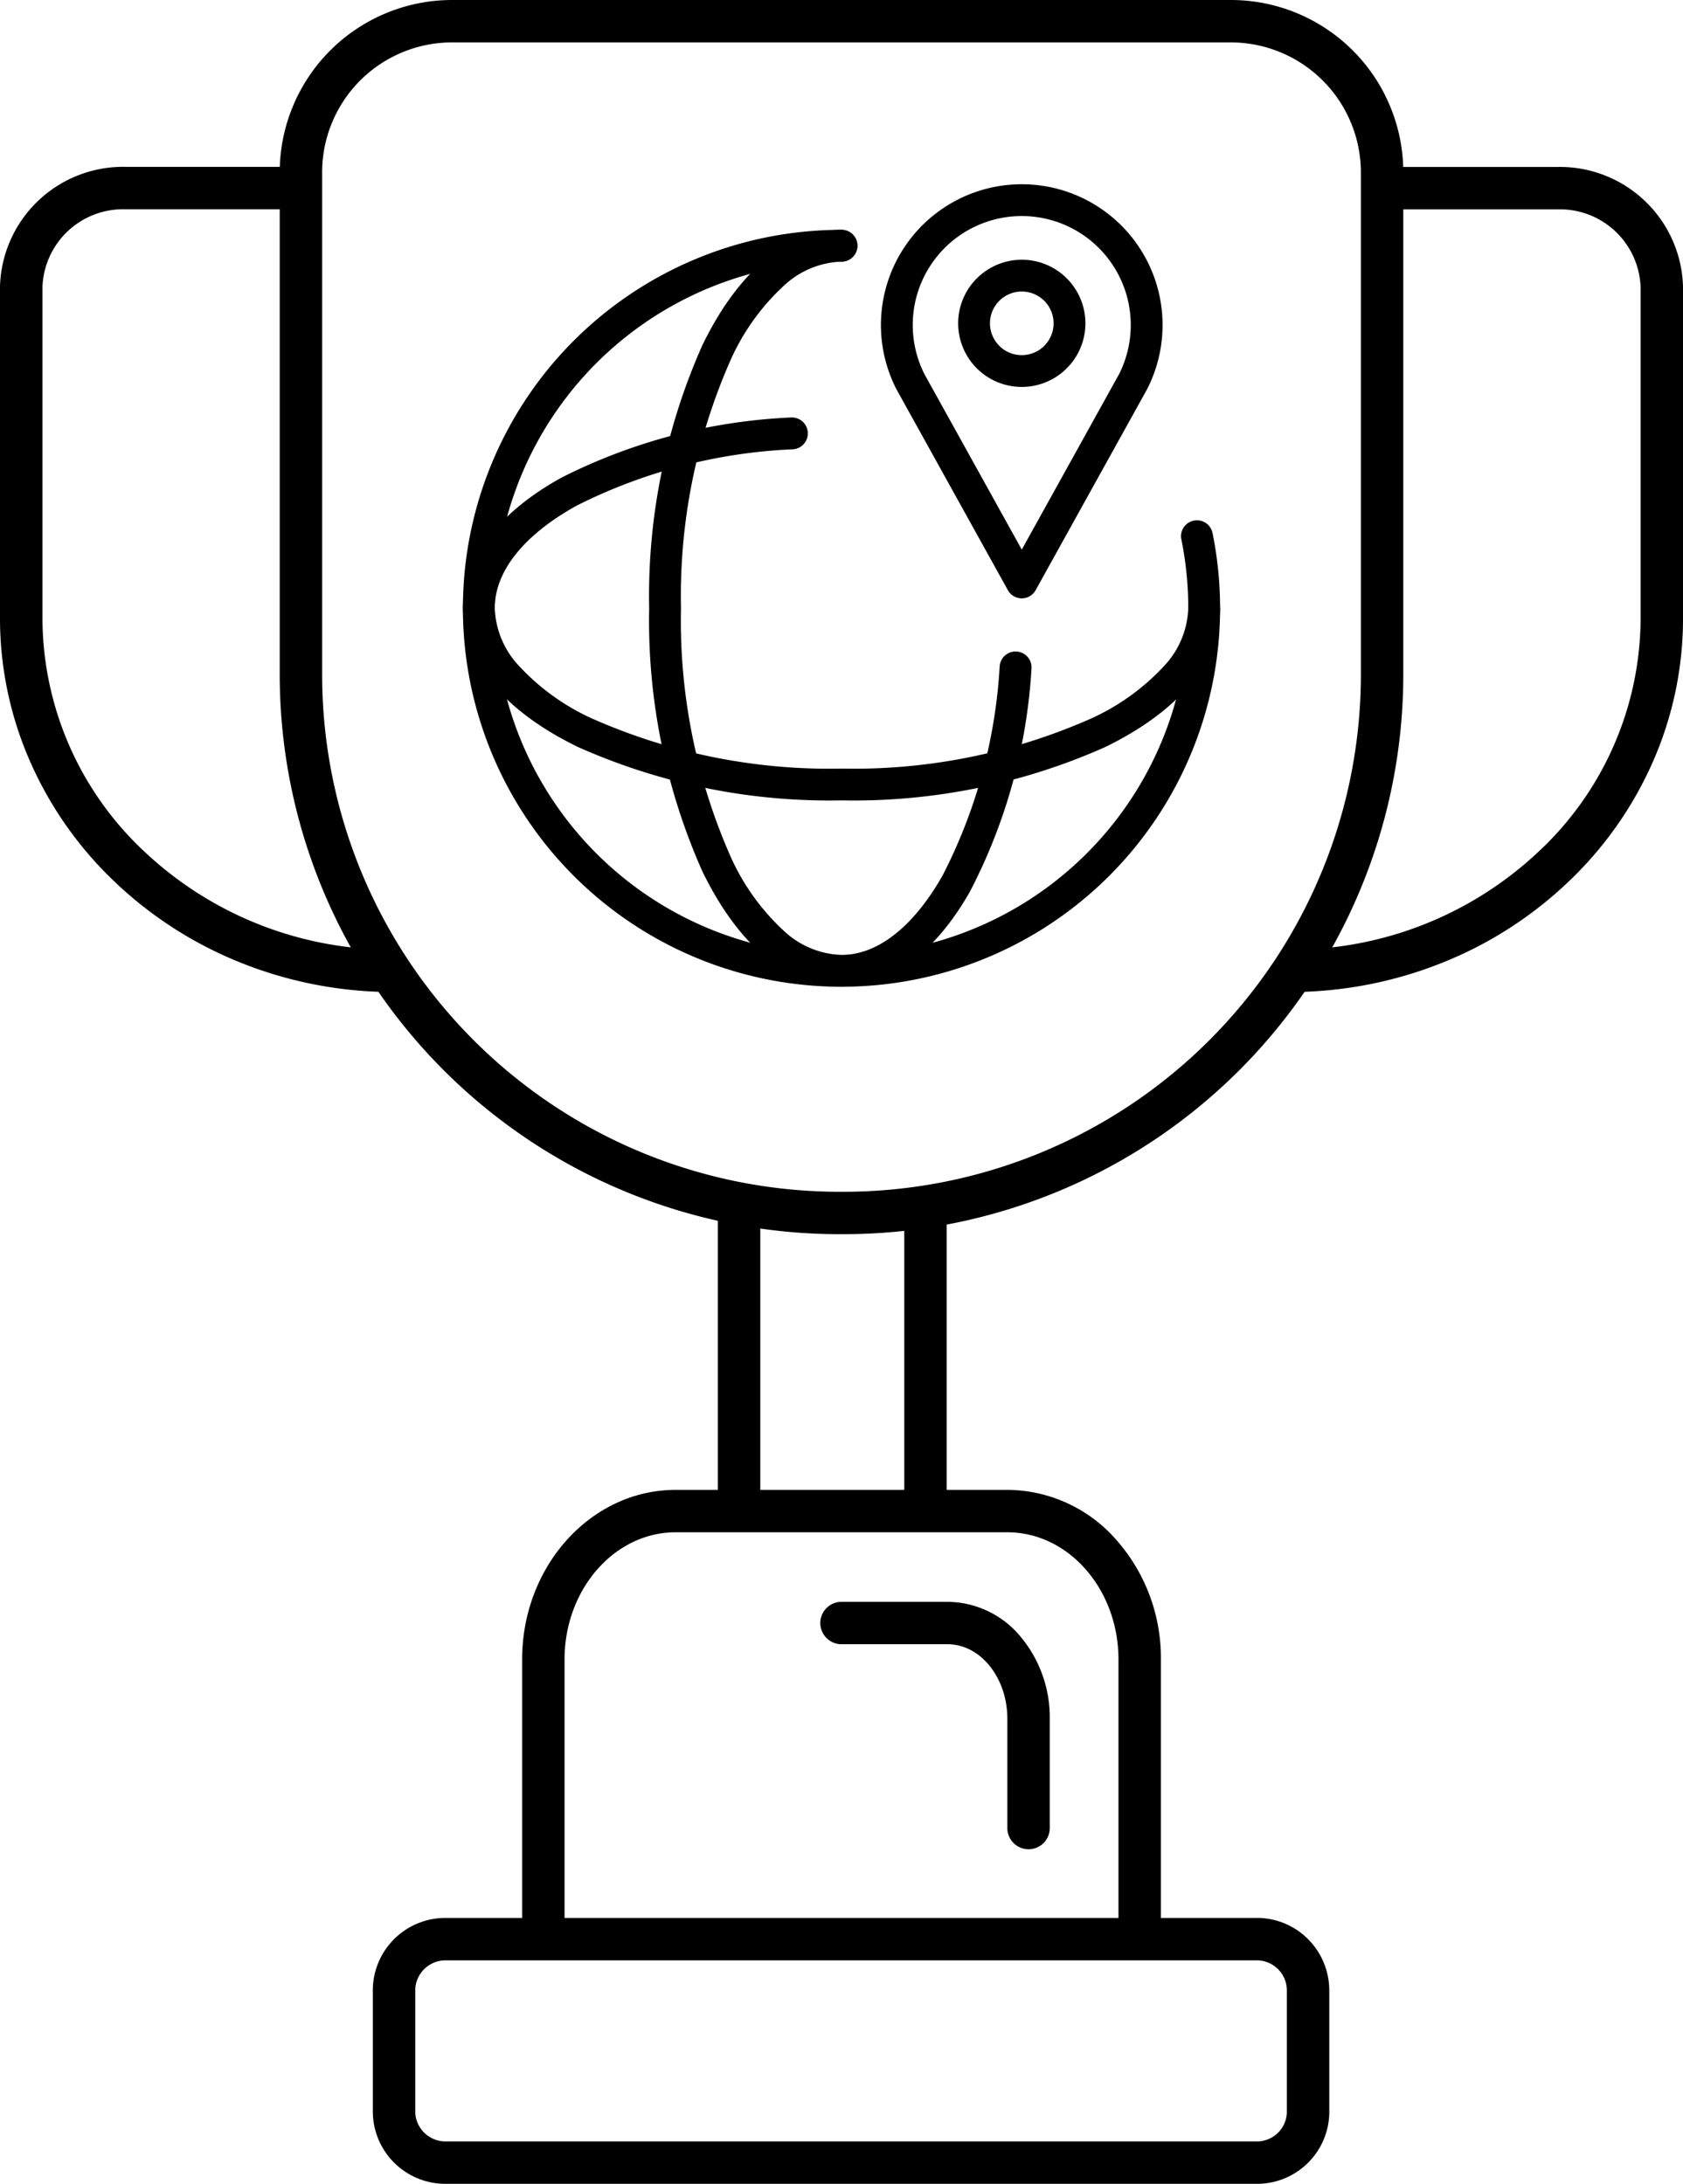 <svg xmlns="http://www.w3.org/2000/svg" width="79.359" height="103.001" viewBox="0 0 79.359 103.001"><g transform="translate(-0.32)"><path d="M18.9,46.79a19.323,19.323,0,0,1-7.215-1.379,18.6,18.6,0,0,1-5.9-3.768,17.56,17.56,0,0,1-3.993-5.608A16.77,16.77,0,0,1,.32,29.15V13.5A5.808,5.808,0,0,1,6.263,7.87H14.25v2H6.222a3.805,3.805,0,0,0-3.9,3.676v15.6A15.106,15.106,0,0,0,7.156,40.19,16.981,16.981,0,0,0,18.9,44.79Z"/><path d="M61.1,46.79v-2a16.981,16.981,0,0,0,11.744-4.6A15.106,15.106,0,0,0,77.68,29.15v-15.6a3.805,3.805,0,0,0-3.9-3.675H65.75v-2h7.987A5.809,5.809,0,0,1,79.68,13.5V29.15a16.77,16.77,0,0,1-1.468,6.885,17.56,17.56,0,0,1-3.993,5.608,18.6,18.6,0,0,1-5.9,3.768A19.323,19.323,0,0,1,61.1,46.79Z"/><path d="M1,14.07H-1V0H1Z" transform="translate(35.17 57.21)"/><path d="M1,14.07H-1V0H1Z" transform="translate(43.96 57.21)"/><path d="M40.072,58.21h-.143A26.4,26.4,0,0,1,13.51,31.863V8.062A8.13,8.13,0,0,1,21.639,0H58.36a8.13,8.13,0,0,1,8.13,8.107V31.86A26.4,26.4,0,0,1,40.072,58.21Zm-.074-2h.074A24.4,24.4,0,0,0,64.49,31.857V8.11A6.14,6.14,0,0,0,58.36,2H21.639A6.13,6.13,0,0,0,15.51,8.074V31.86A24.4,24.4,0,0,0,39.928,56.21Z"/><path d="M55.06,90.62h-2V78.27c0-3.308-2.351-6-5.24-6H32.18c-2.889,0-5.24,2.692-5.24,6V90.62h-2V78.27c0-4.411,3.248-8,7.24-8H47.82a6.867,6.867,0,0,1,5.16,2.383,8.406,8.406,0,0,1,2.08,5.617Z"/><path d="M48.82,87.22a1,1,0,0,1-1-1V81.07c0-1.941-1.265-3.52-2.82-3.52H40a1,1,0,0,1,0-2h5a4.511,4.511,0,0,1,3.464,1.668A5.939,5.939,0,0,1,49.82,81.07v5.15A1,1,0,0,1,48.82,87.22Z"/><path d="M59.583,103H21.319A3.42,3.42,0,0,1,17.9,99.65V93.81a3.42,3.42,0,0,1,3.479-3.35H59.5a3.4,3.4,0,0,1,2.462.962A3.439,3.439,0,0,1,63,93.866v5.84A3.408,3.408,0,0,1,59.583,103ZM21.36,101H59.54A1.415,1.415,0,0,0,61,99.649V93.87a1.42,1.42,0,0,0-1.461-1.41H21.349A1.428,1.428,0,0,0,19.9,93.842v5.777A1.427,1.427,0,0,0,21.349,101Z"/><path d="M40.02,46.541q-.643,0-1.289-.046A17.85,17.85,0,0,1,40,10.84a.75.75,0,1,1,0,1.5,16.35,16.35,0,1,0,16.025,13.1.75.75,0,0,1,1.47-.3,17.852,17.852,0,0,1-17.475,21.4Z"/><path d="M40,37.75a29.081,29.081,0,0,1-12.418-2.514c-3.5-1.7-5.432-4.033-5.432-6.556,0-2.31,1.648-4.493,4.639-6.149a26.539,26.539,0,0,1,10.821-2.84.75.75,0,0,1,.1,1.5,25.031,25.031,0,0,0-10.194,2.655c-2.493,1.379-3.866,3.1-3.866,4.836a4.181,4.181,0,0,0,1.16,2.744,10.7,10.7,0,0,0,3.428,2.463A27.57,27.57,0,0,0,40,36.25a27.611,27.611,0,0,0,11.762-2.358,10.693,10.693,0,0,0,3.428-2.459,4.175,4.175,0,0,0,1.16-2.742.75.75,0,0,1,1.5,0c0,2.522-1.929,4.849-5.432,6.551A29.123,29.123,0,0,1,40,37.75Z"/><path d="M40,46.54c-2.523,0-4.851-1.929-6.556-5.432A29.081,29.081,0,0,1,30.93,28.69a29.081,29.081,0,0,1,2.514-12.418c1.7-3.5,4.033-5.432,6.556-5.432a.75.75,0,0,1,0,1.5,4.181,4.181,0,0,0-2.744,1.16,10.7,10.7,0,0,0-2.463,3.428A27.57,27.57,0,0,0,32.43,28.69a27.57,27.57,0,0,0,2.363,11.762,10.7,10.7,0,0,0,2.463,3.428A4.181,4.181,0,0,0,40,45.04c1.7,0,3.391-1.326,4.758-3.734a24.554,24.554,0,0,0,2.7-9.886.75.75,0,0,1,1.5.12,26.061,26.061,0,0,1-2.9,10.507C44.418,44.944,42.265,46.54,40,46.54Z"/><path d="M48.5,8.69a6.64,6.64,0,0,1,5.916,9.653l-.011.021-5.25,9.47a.75.75,0,0,1-1.312,0l-5.25-9.47-.013-.024A6.64,6.64,0,0,1,48.5,8.69Zm4.587,8.958A5.141,5.141,0,0,0,48.5,10.19h0a5.14,5.14,0,0,0-4.588,7.459L48.5,25.923Z"/><path d="M48.5,12.25h0a3,3,0,1,1-2.774,1.858A3.009,3.009,0,0,1,48.5,12.25Zm0,4.5a1.5,1.5,0,1,0-1.056-.435A1.491,1.491,0,0,0,48.5,16.75Z"/></g></svg>